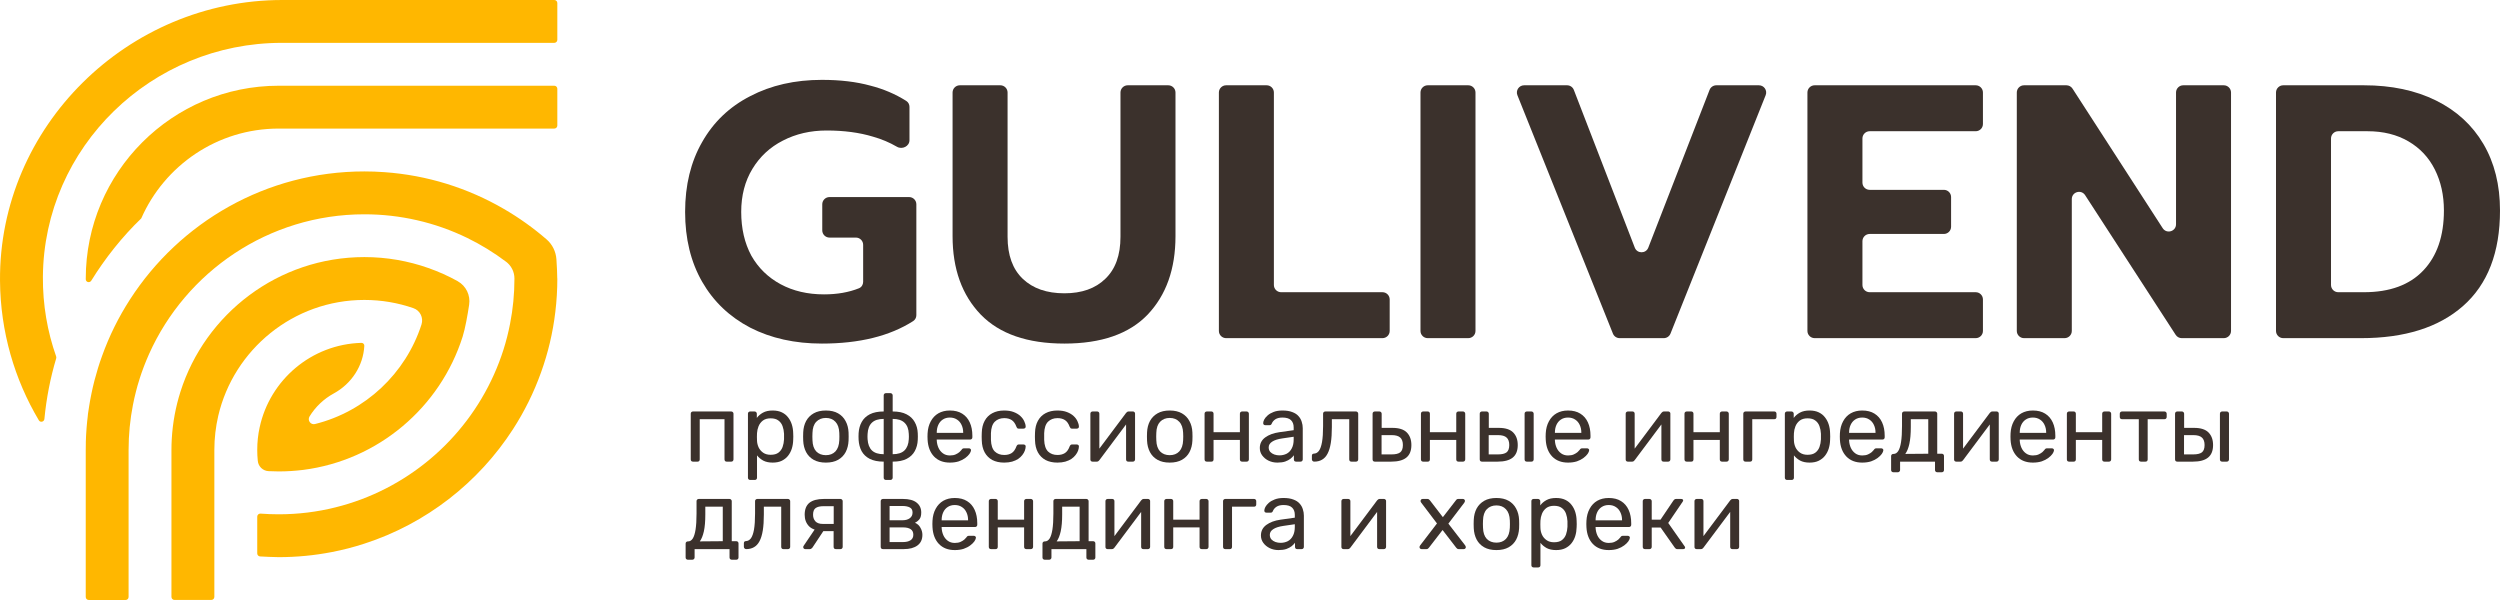 <svg width="200" height="48" viewBox="0 0 200 48" fill="none" xmlns="http://www.w3.org/2000/svg">
<path d="M44.584 22.288C44.585 22.288 44.586 22.289 44.586 22.29C44.586 23.189 44.533 24.076 44.427 24.948C44.228 26.627 43.839 28.253 43.282 29.796C42.709 31.402 41.951 32.922 41.041 34.334C38.278 38.614 34.089 41.894 29.152 43.491C28.303 43.769 27.43 43.994 26.539 44.166C25.165 44.432 23.747 44.572 22.295 44.572C21.903 44.572 21.175 44.535 20.806 44.515C20.678 44.508 20.579 44.402 20.579 44.274V41.331C20.579 41.189 20.701 41.078 20.843 41.089C21.321 41.125 21.806 41.144 22.295 41.144C23.858 41.144 25.378 40.953 26.832 40.59C32.506 39.185 37.177 35.203 39.519 29.961C40.097 28.676 40.533 27.314 40.806 25.897C41.036 24.728 41.155 23.521 41.155 22.287V22.28C41.155 21.755 40.91 21.259 40.489 20.942C39.519 20.212 38.479 19.571 37.378 19.034C36.107 18.417 34.757 17.935 33.349 17.616C31.998 17.306 30.592 17.144 29.15 17.144C21.482 17.144 14.868 21.743 11.923 28.325C11.848 28.487 11.778 28.649 11.713 28.814C11.659 28.94 11.606 29.068 11.56 29.196C11.531 29.266 11.502 29.339 11.478 29.409C11.432 29.53 11.389 29.651 11.347 29.772C11.34 29.787 11.335 29.801 11.33 29.816C11.282 29.956 11.234 30.096 11.19 30.236C11.125 30.437 11.062 30.64 11.004 30.844C10.958 31.008 10.914 31.173 10.873 31.337C10.828 31.506 10.787 31.678 10.749 31.85C10.748 31.855 10.745 31.859 10.745 31.863C10.745 31.865 10.745 31.868 10.744 31.87C10.71 32.02 10.678 32.171 10.65 32.324C10.647 32.34 10.642 32.356 10.639 32.372C10.638 32.378 10.637 32.384 10.636 32.389C10.406 33.558 10.287 34.765 10.287 36.001V47.758C10.287 47.892 10.179 48 10.045 48H7.1C6.967 48 6.859 47.892 6.859 47.758V36.001C6.859 35.837 6.861 35.672 6.866 35.508C6.866 35.462 6.866 35.416 6.866 35.37V35.355C6.871 35.188 6.878 35.022 6.885 34.857C6.892 34.693 6.904 34.528 6.917 34.364C6.921 34.301 6.926 34.238 6.931 34.175C6.943 34.025 6.955 33.875 6.972 33.725C6.984 33.598 6.998 33.472 7.015 33.345C7.016 33.342 7.016 33.339 7.016 33.335C7.025 33.176 7.05 33.018 7.076 32.861C7.098 32.735 7.113 32.607 7.134 32.481C7.154 32.351 7.176 32.22 7.2 32.092C7.202 32.07 7.207 32.046 7.212 32.024C7.234 31.898 7.258 31.773 7.284 31.649C7.294 31.584 7.309 31.519 7.323 31.453C7.326 31.439 7.33 31.422 7.333 31.407C7.362 31.262 7.393 31.119 7.427 30.974C7.463 30.821 7.499 30.67 7.538 30.518C7.538 30.516 7.539 30.513 7.54 30.511C7.541 30.509 7.541 30.506 7.542 30.504C7.544 30.495 7.546 30.487 7.548 30.478C7.553 30.452 7.56 30.425 7.568 30.401C7.737 29.753 7.933 29.116 8.16 28.492C8.734 26.886 9.489 25.364 10.401 23.954C14.372 17.797 21.29 13.714 29.148 13.714C29.685 13.714 30.215 13.733 30.742 13.772C32.463 13.893 34.133 14.21 35.725 14.703C37.339 15.202 38.878 15.882 40.313 16.716C41.528 17.42 42.67 18.238 43.725 19.15C44.192 19.554 44.472 20.129 44.514 20.746C44.547 21.258 44.581 21.871 44.581 22.287C44.581 22.288 44.583 22.289 44.584 22.288Z" fill="#FFB700"/>
<path d="M44.344 0C44.478 0 44.586 0.108 44.586 0.242V3.186C44.586 3.32 44.478 3.428 44.344 3.428H22.541C12.141 3.428 3.512 11.74 3.432 22.14C3.415 24.373 3.788 26.522 4.492 28.516C4.509 28.565 4.51 28.618 4.496 28.668C4.028 30.234 3.711 31.857 3.552 33.517C3.53 33.75 3.226 33.825 3.107 33.624C1.16 30.347 0.033 26.535 0.001 22.466C-0.096 10.11 10.234 0 22.592 0H44.344Z" fill="#FFB700"/>
<path d="M44.344 6.858C44.478 6.858 44.586 6.967 44.586 7.1V10.044C44.586 10.178 44.478 10.286 44.344 10.286H22.295C17.385 10.286 13.158 13.244 11.3 17.472C11.299 17.473 11.298 17.473 11.297 17.473C11.297 17.473 11.296 17.474 11.296 17.474C9.76 18.956 8.42 20.647 7.301 22.454C7.174 22.659 6.862 22.58 6.861 22.339C6.861 22.322 6.861 22.304 6.861 22.287C6.861 13.779 13.784 6.858 22.295 6.858H44.344Z" fill="#FFB700"/>
<path d="M36.614 22.495C36.615 22.497 36.616 22.498 36.618 22.499C37.284 22.87 37.648 23.621 37.532 24.375C37.407 25.207 37.218 26.276 37.01 26.934C35.224 32.573 30.278 36.819 24.262 37.591C23.618 37.67 22.96 37.714 22.295 37.714C22.024 37.714 21.753 37.707 21.482 37.692C21.032 37.668 20.666 37.32 20.623 36.87C20.593 36.584 20.579 36.291 20.579 35.996C20.579 35.375 20.644 34.767 20.773 34.184C21.589 30.4 24.911 27.54 28.91 27.429C29.044 27.425 29.153 27.534 29.146 27.667C29.06 29.271 28.123 30.701 26.699 31.477C25.905 31.91 25.235 32.547 24.763 33.316C24.574 33.623 24.852 34.01 25.201 33.923C29.227 32.919 32.456 29.878 33.719 25.962C33.893 25.42 33.61 24.839 33.073 24.653C31.843 24.227 30.522 23.995 29.15 23.995C23.471 23.995 18.701 27.96 17.46 33.265C17.257 34.143 17.148 35.058 17.148 35.996V47.753C17.148 47.887 17.039 47.995 16.906 47.995H13.958C13.825 47.995 13.716 47.887 13.716 47.753V35.996C13.716 35.704 13.724 35.411 13.741 35.121C13.816 33.812 14.053 32.547 14.433 31.347C16.41 25.103 22.261 20.567 29.15 20.567C30.943 20.567 32.664 20.875 34.266 21.441C35.08 21.726 35.864 22.078 36.611 22.492C36.612 22.492 36.613 22.494 36.614 22.495Z" fill="#FFB700"/>
<path d="M60.02 26.213C61.68 27.062 63.591 27.486 65.752 27.486C68.742 27.486 71.176 26.887 73.054 25.687C73.215 25.584 73.308 25.404 73.308 25.214V16.344C73.308 16.025 73.049 15.765 72.729 15.765H66.36C66.04 15.765 65.781 16.025 65.781 16.344V18.428C65.781 18.748 66.04 19.007 66.36 19.007H68.474C68.793 19.007 69.052 19.266 69.052 19.586V22.549C69.052 22.772 68.925 22.977 68.719 23.061C67.906 23.387 66.976 23.55 65.926 23.55C64.614 23.55 63.456 23.28 62.452 22.74C61.449 22.2 60.667 21.438 60.107 20.454C59.567 19.451 59.297 18.283 59.297 16.952C59.297 15.64 59.596 14.492 60.194 13.508C60.792 12.524 61.603 11.772 62.626 11.251C63.668 10.71 64.836 10.44 66.129 10.44C67.518 10.44 68.753 10.604 69.834 10.932C70.524 11.126 71.165 11.396 71.756 11.741C72.178 11.987 72.758 11.704 72.758 11.216V8.549C72.758 8.356 72.663 8.175 72.5 8.073C71.624 7.522 70.668 7.115 69.632 6.852C68.512 6.543 67.219 6.389 65.752 6.389C63.591 6.389 61.68 6.823 60.02 7.691C58.361 8.54 57.077 9.765 56.17 11.367C55.263 12.949 54.809 14.81 54.809 16.952C54.809 19.094 55.263 20.956 56.17 22.538C57.077 24.12 58.361 25.345 60.02 26.213Z" fill="#3B312C"/>
<path d="M85.151 27.486C82.198 27.486 79.969 26.715 78.464 25.171C76.959 23.608 76.206 21.515 76.206 18.891V7.402C76.206 7.082 76.465 6.823 76.785 6.823H80.027C80.347 6.823 80.606 7.082 80.606 7.402V18.949C80.606 20.415 81.012 21.534 81.822 22.306C82.633 23.078 83.742 23.464 85.151 23.464C86.541 23.464 87.631 23.078 88.423 22.306C89.233 21.534 89.638 20.415 89.638 18.949V7.402C89.638 7.082 89.898 6.823 90.217 6.823H93.46C93.779 6.823 94.039 7.082 94.039 7.402V18.891C94.039 21.515 93.296 23.608 91.81 25.171C90.324 26.715 88.104 27.486 85.151 27.486Z" fill="#3B312C"/>
<path d="M98.09 6.823C97.77 6.823 97.511 7.082 97.511 7.402V26.474C97.511 26.793 97.77 27.052 98.09 27.052H110.596C110.916 27.052 111.175 26.793 111.175 26.474V23.956C111.175 23.636 110.916 23.377 110.596 23.377H102.49C102.17 23.377 101.911 23.118 101.911 22.798V7.402C101.911 7.082 101.652 6.823 101.332 6.823H98.09Z" fill="#3B312C"/>
<path d="M113.639 7.402C113.639 7.082 113.898 6.823 114.218 6.823H117.46C117.78 6.823 118.039 7.082 118.039 7.402V26.474C118.039 26.793 117.78 27.052 117.46 27.052H114.218C113.898 27.052 113.639 26.793 113.639 26.474V7.402Z" fill="#3B312C"/>
<path d="M121.93 6.823C121.52 6.823 121.24 7.237 121.392 7.617L129.034 26.689C129.122 26.908 129.335 27.052 129.572 27.052H133.101C133.338 27.052 133.551 26.908 133.639 26.688L141.253 7.616C141.405 7.236 141.125 6.823 140.716 6.823H137.306C137.067 6.823 136.852 6.97 136.766 7.192L131.863 19.813C131.672 20.306 130.974 20.305 130.783 19.812L125.907 7.193C125.821 6.97 125.606 6.823 125.367 6.823H121.93Z" fill="#3B312C"/>
<path d="M144.594 7.402C144.594 7.082 144.853 6.823 145.173 6.823H158.056C158.375 6.823 158.635 7.082 158.635 7.402V9.919C158.635 10.239 158.375 10.498 158.056 10.498H149.573C149.254 10.498 148.995 10.758 148.995 11.077V14.608C148.995 14.928 149.254 15.187 149.573 15.187H155.508C155.828 15.187 156.087 15.446 156.087 15.765V18.139C156.087 18.458 155.828 18.717 155.508 18.717H149.573C149.254 18.717 148.995 18.977 148.995 19.296V22.798C148.995 23.118 149.254 23.377 149.573 23.377H158.056C158.375 23.377 158.635 23.636 158.635 23.956V26.474C158.635 26.793 158.375 27.052 158.056 27.052H145.173C144.853 27.052 144.594 26.793 144.594 26.474V7.402Z" fill="#3B312C"/>
<path d="M161.923 6.823C161.603 6.823 161.344 7.082 161.344 7.402V26.474C161.344 26.793 161.603 27.052 161.923 27.052H165.165C165.485 27.052 165.744 26.793 165.744 26.474V15.928C165.744 15.352 166.495 15.13 166.809 15.613L174.055 26.788C174.162 26.953 174.345 27.052 174.541 27.052H177.903C178.223 27.052 178.482 26.793 178.482 26.474V7.402C178.482 7.082 178.223 6.823 177.903 6.823H174.661C174.341 6.823 174.082 7.082 174.082 7.402V17.941C174.082 18.518 173.33 18.74 173.016 18.255L165.8 7.088C165.693 6.923 165.51 6.823 165.313 6.823H161.923Z" fill="#3B312C"/>
<path fill-rule="evenodd" clip-rule="evenodd" d="M182.659 6.823C182.34 6.823 182.08 7.082 182.08 7.402V26.474C182.08 26.793 182.34 27.052 182.659 27.052H188.883C192.377 27.052 195.098 26.194 197.047 24.477C199.016 22.74 200 20.193 200 16.836C200 14.791 199.556 13.016 198.668 11.511C197.781 10.006 196.516 8.849 194.876 8.038C193.235 7.228 191.315 6.823 189.115 6.823H182.659ZM193.863 21.64C192.763 22.798 191.18 23.377 189.115 23.377H187.06C186.74 23.377 186.481 23.118 186.481 22.798V11.077C186.481 10.758 186.74 10.498 187.06 10.498H189.405C190.659 10.498 191.749 10.768 192.676 11.309C193.602 11.849 194.307 12.601 194.789 13.566C195.272 14.531 195.513 15.621 195.513 16.836C195.513 18.881 194.963 20.483 193.863 21.64Z" fill="#3B312C"/>
<path d="M55.437 36.931C55.386 36.931 55.342 36.915 55.306 36.885C55.275 36.848 55.26 36.805 55.26 36.753V33.095C55.26 33.044 55.275 33.003 55.306 32.972C55.342 32.936 55.386 32.918 55.437 32.918H58.502C58.553 32.918 58.594 32.936 58.625 32.972C58.661 33.003 58.679 33.044 58.679 33.095V36.753C58.679 36.805 58.661 36.848 58.625 36.885C58.594 36.915 58.553 36.931 58.502 36.931H58.131C58.08 36.931 58.039 36.915 58.008 36.885C57.977 36.848 57.961 36.805 57.961 36.753V33.535H55.978V36.753C55.978 36.805 55.962 36.848 55.931 36.885C55.9 36.915 55.859 36.931 55.808 36.931H55.437Z" fill="#3B312C"/>
<path d="M60.013 38.397C59.962 38.397 59.918 38.379 59.882 38.343C59.851 38.312 59.836 38.271 59.836 38.219V33.095C59.836 33.044 59.851 33.003 59.882 32.972C59.918 32.936 59.962 32.918 60.013 32.918H60.368C60.42 32.918 60.461 32.936 60.492 32.972C60.528 33.003 60.546 33.044 60.546 33.095V33.435C60.669 33.265 60.834 33.124 61.04 33.011C61.246 32.897 61.503 32.841 61.812 32.841C62.1 32.841 62.344 32.89 62.545 32.987C62.751 33.085 62.918 33.219 63.047 33.389C63.181 33.558 63.281 33.751 63.348 33.967C63.415 34.184 63.451 34.415 63.456 34.662C63.461 34.744 63.464 34.832 63.464 34.924C63.464 35.017 63.461 35.104 63.456 35.187C63.451 35.428 63.415 35.66 63.348 35.881C63.281 36.097 63.181 36.29 63.047 36.46C62.918 36.625 62.751 36.758 62.545 36.861C62.344 36.959 62.1 37.008 61.812 37.008C61.513 37.008 61.261 36.954 61.055 36.846C60.855 36.733 60.69 36.594 60.561 36.429V38.219C60.561 38.271 60.546 38.312 60.515 38.343C60.484 38.379 60.44 38.397 60.384 38.397H60.013ZM61.65 36.383C61.917 36.383 62.126 36.326 62.275 36.213C62.429 36.095 62.54 35.943 62.607 35.758C62.674 35.567 62.712 35.364 62.723 35.148C62.728 34.999 62.728 34.85 62.723 34.701C62.712 34.484 62.674 34.284 62.607 34.099C62.54 33.908 62.429 33.757 62.275 33.643C62.126 33.525 61.917 33.466 61.65 33.466C61.398 33.466 61.192 33.525 61.032 33.643C60.878 33.762 60.762 33.913 60.685 34.099C60.613 34.279 60.572 34.464 60.561 34.654C60.556 34.737 60.553 34.834 60.553 34.947C60.553 35.061 60.556 35.161 60.561 35.248C60.566 35.428 60.608 35.606 60.685 35.781C60.767 35.956 60.888 36.1 61.048 36.213C61.207 36.326 61.408 36.383 61.65 36.383Z" fill="#3B312C"/>
<path d="M66.07 37.008C65.679 37.008 65.353 36.933 65.09 36.784C64.828 36.635 64.627 36.429 64.488 36.167C64.349 35.899 64.272 35.596 64.257 35.256C64.251 35.169 64.249 35.058 64.249 34.924C64.249 34.785 64.251 34.675 64.257 34.593C64.272 34.248 64.349 33.944 64.488 33.682C64.632 33.419 64.835 33.214 65.098 33.065C65.36 32.915 65.685 32.841 66.07 32.841C66.457 32.841 66.781 32.915 67.043 33.065C67.306 33.214 67.506 33.419 67.645 33.682C67.789 33.944 67.869 34.248 67.885 34.593C67.89 34.675 67.892 34.785 67.892 34.924C67.892 35.058 67.89 35.169 67.885 35.256C67.869 35.596 67.792 35.899 67.653 36.167C67.514 36.429 67.313 36.635 67.051 36.784C66.788 36.933 66.462 37.008 66.07 37.008ZM66.07 36.414C66.39 36.414 66.644 36.313 66.835 36.113C67.025 35.907 67.128 35.609 67.144 35.218C67.149 35.14 67.151 35.043 67.151 34.924C67.151 34.806 67.149 34.708 67.144 34.631C67.128 34.24 67.025 33.944 66.835 33.744C66.644 33.538 66.39 33.435 66.07 33.435C65.751 33.435 65.494 33.538 65.299 33.744C65.108 33.944 65.008 34.24 64.998 34.631C64.992 34.708 64.99 34.806 64.99 34.924C64.99 35.043 64.992 35.14 64.998 35.218C65.008 35.609 65.108 35.907 65.299 36.113C65.494 36.313 65.751 36.414 66.07 36.414Z" fill="#3B312C"/>
<path d="M70.874 38.397C70.822 38.397 70.778 38.379 70.742 38.343C70.712 38.312 70.696 38.271 70.696 38.219V36.931C70.243 36.931 69.87 36.856 69.577 36.707C69.289 36.558 69.073 36.352 68.928 36.09C68.789 35.827 68.71 35.529 68.689 35.194C68.679 35.014 68.679 34.834 68.689 34.654C68.71 34.315 68.792 34.016 68.936 33.759C69.08 33.497 69.296 33.291 69.585 33.142C69.878 32.992 70.248 32.918 70.696 32.918V31.629C70.696 31.578 70.712 31.537 70.742 31.506C70.778 31.47 70.822 31.452 70.874 31.452H71.236C71.288 31.452 71.329 31.47 71.36 31.506C71.396 31.537 71.414 31.578 71.414 31.629V32.918C71.862 32.918 72.23 32.992 72.518 33.142C72.811 33.291 73.03 33.497 73.174 33.759C73.323 34.016 73.406 34.315 73.421 34.654C73.431 34.834 73.431 35.014 73.421 35.194C73.406 35.529 73.326 35.827 73.182 36.09C73.038 36.352 72.822 36.558 72.533 36.707C72.245 36.856 71.872 36.931 71.414 36.931V38.219C71.414 38.271 71.396 38.312 71.36 38.343C71.329 38.379 71.288 38.397 71.236 38.397H70.874ZM70.696 36.337V33.512C70.279 33.512 69.965 33.612 69.754 33.813C69.543 34.014 69.428 34.312 69.407 34.708C69.402 34.785 69.399 34.86 69.399 34.932C69.399 34.999 69.402 35.068 69.407 35.14C69.433 35.537 69.549 35.835 69.754 36.036C69.965 36.236 70.279 36.337 70.696 36.337ZM71.414 36.337C71.836 36.337 72.15 36.236 72.356 36.036C72.567 35.83 72.683 35.531 72.703 35.14C72.708 35.068 72.711 34.999 72.711 34.932C72.711 34.86 72.708 34.785 72.703 34.708C72.688 34.312 72.572 34.014 72.356 33.813C72.145 33.612 71.831 33.512 71.414 33.512V36.337Z" fill="#3B312C"/>
<path d="M75.99 37.008C75.46 37.008 75.038 36.846 74.724 36.522C74.41 36.193 74.238 35.745 74.207 35.179C74.202 35.112 74.199 35.027 74.199 34.924C74.199 34.816 74.202 34.729 74.207 34.662C74.227 34.297 74.312 33.978 74.462 33.705C74.611 33.427 74.814 33.214 75.071 33.065C75.334 32.915 75.64 32.841 75.99 32.841C76.381 32.841 76.708 32.923 76.97 33.088C77.238 33.252 77.441 33.486 77.58 33.79C77.719 34.093 77.789 34.449 77.789 34.855V34.986C77.789 35.043 77.771 35.086 77.734 35.117C77.704 35.148 77.662 35.164 77.611 35.164H74.94C74.94 35.169 74.94 35.179 74.94 35.194C74.94 35.21 74.94 35.223 74.94 35.233C74.95 35.444 74.997 35.642 75.079 35.827C75.161 36.007 75.28 36.154 75.434 36.267C75.589 36.38 75.774 36.437 75.99 36.437C76.175 36.437 76.33 36.409 76.453 36.352C76.577 36.295 76.677 36.234 76.754 36.167C76.831 36.095 76.883 36.041 76.909 36.005C76.955 35.938 76.991 35.899 77.017 35.889C77.042 35.873 77.084 35.866 77.14 35.866H77.511C77.562 35.866 77.603 35.881 77.634 35.912C77.67 35.938 77.686 35.976 77.68 36.028C77.675 36.105 77.634 36.2 77.557 36.313C77.48 36.421 77.369 36.529 77.225 36.638C77.081 36.746 76.906 36.836 76.7 36.908C76.494 36.974 76.258 37.008 75.99 37.008ZM74.94 34.631H77.055V34.608C77.055 34.376 77.011 34.171 76.924 33.991C76.842 33.81 76.721 33.669 76.561 33.566C76.402 33.458 76.211 33.404 75.99 33.404C75.769 33.404 75.578 33.458 75.419 33.566C75.264 33.669 75.146 33.81 75.064 33.991C74.981 34.171 74.94 34.376 74.94 34.608V34.631Z" fill="#3B312C"/>
<path d="M80.333 37.008C79.967 37.008 79.651 36.938 79.383 36.8C79.121 36.656 78.917 36.452 78.773 36.19C78.629 35.922 78.552 35.603 78.542 35.233C78.537 35.156 78.534 35.053 78.534 34.924C78.534 34.796 78.537 34.693 78.542 34.616C78.552 34.245 78.629 33.929 78.773 33.666C78.917 33.399 79.121 33.196 79.383 33.057C79.651 32.913 79.967 32.841 80.333 32.841C80.631 32.841 80.886 32.882 81.097 32.964C81.313 33.047 81.49 33.152 81.629 33.281C81.768 33.409 81.871 33.548 81.938 33.697C82.01 33.846 82.049 33.988 82.054 34.122C82.059 34.173 82.044 34.214 82.008 34.245C81.972 34.276 81.928 34.292 81.876 34.292H81.506C81.454 34.292 81.416 34.281 81.39 34.261C81.364 34.235 81.339 34.194 81.313 34.137C81.22 33.885 81.094 33.708 80.935 33.605C80.775 33.502 80.577 33.45 80.34 33.45C80.032 33.45 79.779 33.546 79.584 33.736C79.393 33.926 79.29 34.232 79.275 34.654C79.27 34.84 79.27 35.02 79.275 35.194C79.29 35.621 79.393 35.93 79.584 36.12C79.779 36.306 80.032 36.398 80.34 36.398C80.577 36.398 80.775 36.347 80.935 36.244C81.094 36.141 81.22 35.964 81.313 35.712C81.339 35.655 81.364 35.616 81.39 35.596C81.416 35.57 81.454 35.557 81.506 35.557H81.876C81.928 35.557 81.972 35.573 82.008 35.603C82.044 35.634 82.059 35.675 82.054 35.727C82.049 35.835 82.026 35.946 81.984 36.059C81.943 36.172 81.876 36.288 81.784 36.406C81.696 36.519 81.586 36.622 81.452 36.715C81.318 36.802 81.156 36.874 80.966 36.931C80.78 36.982 80.569 37.008 80.333 37.008Z" fill="#3B312C"/>
<path d="M84.592 37.008C84.226 37.008 83.91 36.938 83.642 36.8C83.38 36.656 83.177 36.452 83.032 36.19C82.888 35.922 82.811 35.603 82.801 35.233C82.796 35.156 82.793 35.053 82.793 34.924C82.793 34.796 82.796 34.693 82.801 34.616C82.811 34.245 82.888 33.929 83.032 33.666C83.177 33.399 83.38 33.196 83.642 33.057C83.91 32.913 84.226 32.841 84.592 32.841C84.89 32.841 85.145 32.882 85.356 32.964C85.572 33.047 85.75 33.152 85.889 33.281C86.028 33.409 86.13 33.548 86.197 33.697C86.269 33.846 86.308 33.988 86.313 34.122C86.318 34.173 86.303 34.214 86.267 34.245C86.231 34.276 86.187 34.292 86.136 34.292H85.765C85.714 34.292 85.675 34.281 85.649 34.261C85.624 34.235 85.598 34.194 85.572 34.137C85.48 33.885 85.353 33.708 85.194 33.605C85.034 33.502 84.836 33.45 84.6 33.45C84.291 33.45 84.039 33.546 83.843 33.736C83.653 33.926 83.55 34.232 83.534 34.654C83.529 34.84 83.529 35.02 83.534 35.194C83.55 35.621 83.653 35.93 83.843 36.12C84.039 36.306 84.291 36.398 84.6 36.398C84.836 36.398 85.034 36.347 85.194 36.244C85.353 36.141 85.48 35.964 85.572 35.712C85.598 35.655 85.624 35.616 85.649 35.596C85.675 35.57 85.714 35.557 85.765 35.557H86.136C86.187 35.557 86.231 35.573 86.267 35.603C86.303 35.634 86.318 35.675 86.313 35.727C86.308 35.835 86.285 35.946 86.244 36.059C86.203 36.172 86.136 36.288 86.043 36.406C85.956 36.519 85.845 36.622 85.711 36.715C85.577 36.802 85.415 36.874 85.225 36.931C85.04 36.982 84.829 37.008 84.592 37.008Z" fill="#3B312C"/>
<path d="M87.4 36.931C87.353 36.931 87.312 36.915 87.276 36.885C87.245 36.848 87.23 36.81 87.23 36.769V33.095C87.23 33.044 87.245 33.003 87.276 32.972C87.312 32.936 87.356 32.918 87.407 32.918H87.778C87.829 32.918 87.871 32.936 87.901 32.972C87.932 33.003 87.948 33.044 87.948 33.095V36.367L87.747 36.159L90.086 33.034C90.112 33.003 90.14 32.977 90.171 32.956C90.202 32.931 90.24 32.918 90.287 32.918H90.642C90.683 32.918 90.719 32.933 90.75 32.964C90.786 32.995 90.804 33.031 90.804 33.072V36.753C90.804 36.805 90.786 36.848 90.75 36.885C90.719 36.915 90.678 36.931 90.626 36.931H90.264C90.207 36.931 90.163 36.915 90.132 36.885C90.102 36.848 90.086 36.805 90.086 36.753V33.674L90.302 33.666L87.948 36.815C87.927 36.841 87.901 36.867 87.871 36.892C87.84 36.918 87.799 36.931 87.747 36.931H87.4Z" fill="#3B312C"/>
<path d="M93.578 37.008C93.187 37.008 92.86 36.933 92.598 36.784C92.335 36.635 92.135 36.429 91.996 36.167C91.857 35.899 91.779 35.596 91.764 35.256C91.759 35.169 91.756 35.058 91.756 34.924C91.756 34.785 91.759 34.675 91.764 34.593C91.779 34.248 91.857 33.944 91.996 33.682C92.14 33.419 92.343 33.214 92.606 33.065C92.868 32.915 93.192 32.841 93.578 32.841C93.964 32.841 94.288 32.915 94.551 33.065C94.813 33.214 95.014 33.419 95.153 33.682C95.297 33.944 95.377 34.248 95.392 34.593C95.397 34.675 95.4 34.785 95.4 34.924C95.4 35.058 95.397 35.169 95.392 35.256C95.377 35.596 95.299 35.899 95.16 36.167C95.022 36.429 94.821 36.635 94.558 36.784C94.296 36.933 93.969 37.008 93.578 37.008ZM93.578 36.414C93.897 36.414 94.152 36.313 94.342 36.113C94.533 35.907 94.636 35.609 94.651 35.218C94.656 35.14 94.659 35.043 94.659 34.924C94.659 34.806 94.656 34.708 94.651 34.631C94.636 34.24 94.533 33.944 94.342 33.744C94.152 33.538 93.897 33.435 93.578 33.435C93.259 33.435 93.002 33.538 92.806 33.744C92.616 33.944 92.515 34.24 92.505 34.631C92.5 34.708 92.497 34.806 92.497 34.924C92.497 35.043 92.5 35.14 92.505 35.218C92.515 35.609 92.616 35.907 92.806 36.113C93.002 36.313 93.259 36.414 93.578 36.414Z" fill="#3B312C"/>
<path d="M96.544 36.931C96.493 36.931 96.449 36.915 96.413 36.885C96.382 36.848 96.366 36.805 96.366 36.753V33.095C96.366 33.044 96.382 33.003 96.413 32.972C96.449 32.936 96.493 32.918 96.544 32.918H96.915C96.966 32.918 97.007 32.936 97.038 32.972C97.069 33.003 97.084 33.044 97.084 33.095V34.577H99.192V33.095C99.192 33.044 99.207 33.003 99.238 32.972C99.274 32.936 99.318 32.918 99.369 32.918H99.732C99.784 32.918 99.825 32.936 99.856 32.972C99.892 33.003 99.91 33.044 99.91 33.095V36.753C99.91 36.805 99.892 36.848 99.856 36.885C99.825 36.915 99.784 36.931 99.732 36.931H99.369C99.318 36.931 99.274 36.915 99.238 36.885C99.207 36.848 99.192 36.805 99.192 36.753V35.194H97.084V36.753C97.084 36.805 97.069 36.848 97.038 36.885C97.007 36.915 96.966 36.931 96.915 36.931H96.544Z" fill="#3B312C"/>
<path d="M102.19 37.008C101.932 37.008 101.698 36.956 101.487 36.854C101.276 36.751 101.106 36.612 100.978 36.437C100.849 36.262 100.785 36.064 100.785 35.843C100.785 35.488 100.929 35.205 101.217 34.994C101.505 34.783 101.881 34.644 102.344 34.577L103.494 34.415V34.191C103.494 33.944 103.422 33.751 103.278 33.612C103.139 33.474 102.91 33.404 102.591 33.404C102.36 33.404 102.172 33.45 102.028 33.543C101.889 33.636 101.791 33.754 101.734 33.898C101.703 33.975 101.649 34.014 101.572 34.014H101.225C101.168 34.014 101.124 33.998 101.094 33.967C101.068 33.931 101.055 33.89 101.055 33.844C101.055 33.767 101.083 33.672 101.14 33.558C101.202 33.445 101.294 33.335 101.418 33.227C101.541 33.119 101.698 33.029 101.889 32.956C102.084 32.879 102.321 32.841 102.599 32.841C102.908 32.841 103.167 32.882 103.378 32.964C103.589 33.041 103.754 33.147 103.872 33.281C103.996 33.414 104.083 33.566 104.135 33.736C104.192 33.906 104.22 34.078 104.22 34.253V36.753C104.22 36.805 104.202 36.848 104.166 36.885C104.135 36.915 104.094 36.931 104.042 36.931H103.687C103.631 36.931 103.587 36.915 103.556 36.885C103.525 36.848 103.51 36.805 103.51 36.753V36.421C103.443 36.514 103.353 36.607 103.24 36.699C103.126 36.787 102.985 36.861 102.815 36.923C102.645 36.98 102.437 37.008 102.19 37.008ZM102.352 36.429C102.563 36.429 102.756 36.385 102.931 36.298C103.106 36.205 103.242 36.064 103.34 35.873C103.443 35.683 103.494 35.444 103.494 35.156V34.94L102.599 35.071C102.233 35.122 101.958 35.21 101.773 35.333C101.588 35.452 101.495 35.603 101.495 35.789C101.495 35.933 101.536 36.054 101.618 36.151C101.706 36.244 101.814 36.313 101.943 36.36C102.076 36.406 102.213 36.429 102.352 36.429Z" fill="#3B312C"/>
<path d="M105.137 36.931C105.085 36.931 105.041 36.913 105.005 36.877C104.969 36.841 104.951 36.797 104.951 36.746V36.46C104.951 36.352 105.005 36.295 105.113 36.29C105.273 36.285 105.407 36.211 105.515 36.066C105.623 35.917 105.705 35.683 105.762 35.364C105.818 35.04 105.847 34.613 105.847 34.083V33.095C105.847 33.044 105.862 33.003 105.893 32.972C105.929 32.936 105.973 32.918 106.024 32.918H108.479C108.531 32.918 108.572 32.936 108.603 32.972C108.639 33.003 108.657 33.044 108.657 33.095V36.753C108.657 36.805 108.639 36.848 108.603 36.885C108.572 36.915 108.531 36.931 108.479 36.931H108.109C108.057 36.931 108.016 36.915 107.985 36.885C107.954 36.848 107.939 36.805 107.939 36.753V33.535H106.549V34.168C106.549 34.662 106.521 35.086 106.464 35.441C106.408 35.791 106.32 36.077 106.202 36.298C106.089 36.514 105.942 36.673 105.762 36.776C105.587 36.879 105.378 36.931 105.137 36.931Z" fill="#3B312C"/>
<path d="M109.985 36.931C109.933 36.931 109.89 36.915 109.854 36.885C109.823 36.848 109.807 36.805 109.807 36.753V33.095C109.807 33.044 109.823 33.003 109.854 32.972C109.89 32.936 109.933 32.918 109.985 32.918H110.355C110.407 32.918 110.448 32.936 110.479 32.972C110.515 33.003 110.533 33.044 110.533 33.095V34.23H111.398C111.922 34.23 112.306 34.353 112.548 34.6C112.79 34.847 112.911 35.182 112.911 35.603C112.911 36.056 112.777 36.391 112.509 36.607C112.242 36.823 111.84 36.931 111.305 36.931H109.985ZM110.525 36.352H111.336C111.645 36.352 111.871 36.298 112.015 36.19C112.159 36.077 112.231 35.881 112.231 35.603C112.231 35.336 112.162 35.138 112.023 35.009C111.884 34.876 111.655 34.809 111.336 34.809H110.525V36.352Z" fill="#3B312C"/>
<path d="M113.852 36.931C113.801 36.931 113.757 36.915 113.721 36.885C113.69 36.848 113.675 36.805 113.675 36.753V33.095C113.675 33.044 113.69 33.003 113.721 32.972C113.757 32.936 113.801 32.918 113.852 32.918H114.223C114.274 32.918 114.315 32.936 114.346 32.972C114.377 33.003 114.392 33.044 114.392 33.095V34.577H116.5V33.095C116.5 33.044 116.515 33.003 116.546 32.972C116.582 32.936 116.626 32.918 116.677 32.918H117.04C117.092 32.918 117.133 32.936 117.164 32.972C117.2 33.003 117.218 33.044 117.218 33.095V36.753C117.218 36.805 117.2 36.848 117.164 36.885C117.133 36.915 117.092 36.931 117.04 36.931H116.677C116.626 36.931 116.582 36.915 116.546 36.885C116.515 36.848 116.5 36.805 116.5 36.753V35.194H114.392V36.753C114.392 36.805 114.377 36.848 114.346 36.885C114.315 36.915 114.274 36.931 114.223 36.931H113.852Z" fill="#3B312C"/>
<path d="M118.556 36.931C118.505 36.931 118.461 36.915 118.425 36.885C118.394 36.848 118.379 36.805 118.379 36.753V33.095C118.379 33.044 118.394 33.003 118.425 32.972C118.461 32.936 118.505 32.918 118.556 32.918H118.927C118.978 32.918 119.019 32.936 119.05 32.972C119.086 33.003 119.104 33.044 119.104 33.095V34.23H119.907C120.432 34.23 120.815 34.353 121.057 34.6C121.299 34.847 121.42 35.182 121.42 35.603C121.42 36.056 121.286 36.391 121.019 36.607C120.751 36.823 120.349 36.931 119.814 36.931H118.556ZM119.096 36.352H119.837C120.151 36.352 120.38 36.298 120.524 36.19C120.669 36.077 120.741 35.881 120.741 35.603C120.741 35.336 120.671 35.138 120.532 35.009C120.393 34.876 120.162 34.809 119.837 34.809H119.096V36.352ZM122.146 36.931C122.094 36.931 122.05 36.915 122.014 36.885C121.983 36.848 121.968 36.805 121.968 36.753V33.095C121.968 33.044 121.983 33.003 122.014 32.972C122.05 32.936 122.094 32.918 122.146 32.918H122.516C122.568 32.918 122.609 32.936 122.64 32.972C122.676 33.003 122.694 33.044 122.694 33.095V36.753C122.694 36.805 122.676 36.848 122.64 36.885C122.609 36.915 122.568 36.931 122.516 36.931H122.146Z" fill="#3B312C"/>
<path d="M125.442 37.008C124.912 37.008 124.49 36.846 124.176 36.522C123.862 36.193 123.689 35.745 123.659 35.179C123.653 35.112 123.651 35.027 123.651 34.924C123.651 34.816 123.653 34.729 123.659 34.662C123.679 34.297 123.764 33.978 123.913 33.705C124.063 33.427 124.266 33.214 124.523 33.065C124.786 32.915 125.092 32.841 125.442 32.841C125.833 32.841 126.16 32.923 126.422 33.088C126.69 33.252 126.893 33.486 127.032 33.79C127.171 34.093 127.24 34.449 127.24 34.855V34.986C127.24 35.043 127.222 35.086 127.186 35.117C127.155 35.148 127.114 35.164 127.063 35.164H124.392C124.392 35.169 124.392 35.179 124.392 35.194C124.392 35.21 124.392 35.223 124.392 35.233C124.402 35.444 124.449 35.642 124.531 35.827C124.613 36.007 124.732 36.154 124.886 36.267C125.04 36.38 125.226 36.437 125.442 36.437C125.627 36.437 125.781 36.409 125.905 36.352C126.028 36.295 126.129 36.234 126.206 36.167C126.283 36.095 126.335 36.041 126.36 36.005C126.407 35.938 126.443 35.899 126.468 35.889C126.494 35.873 126.535 35.866 126.592 35.866H126.962C127.014 35.866 127.055 35.881 127.086 35.912C127.122 35.938 127.137 35.976 127.132 36.028C127.127 36.105 127.086 36.2 127.009 36.313C126.932 36.421 126.821 36.529 126.677 36.638C126.533 36.746 126.358 36.836 126.152 36.908C125.946 36.974 125.709 37.008 125.442 37.008ZM124.392 34.631H126.507V34.608C126.507 34.376 126.463 34.171 126.376 33.991C126.293 33.81 126.172 33.669 126.013 33.566C125.853 33.458 125.663 33.404 125.442 33.404C125.22 33.404 125.03 33.458 124.87 33.566C124.716 33.669 124.598 33.81 124.515 33.991C124.433 34.171 124.392 34.376 124.392 34.608V34.631Z" fill="#3B312C"/>
<path d="M130.225 36.931C130.179 36.931 130.138 36.915 130.102 36.885C130.071 36.848 130.055 36.81 130.055 36.769V33.095C130.055 33.044 130.071 33.003 130.102 32.972C130.138 32.936 130.182 32.918 130.233 32.918H130.604C130.655 32.918 130.696 32.936 130.727 32.972C130.758 33.003 130.773 33.044 130.773 33.095V36.367L130.573 36.159L132.912 33.034C132.937 33.003 132.966 32.977 132.997 32.956C133.027 32.931 133.066 32.918 133.112 32.918H133.467C133.509 32.918 133.545 32.933 133.575 32.964C133.611 32.995 133.629 33.031 133.629 33.072V36.753C133.629 36.805 133.611 36.848 133.575 36.885C133.545 36.915 133.503 36.931 133.452 36.931H133.089C133.033 36.931 132.989 36.915 132.958 36.885C132.927 36.848 132.912 36.805 132.912 36.753V33.674L133.128 33.666L130.773 36.815C130.753 36.841 130.727 36.867 130.696 36.892C130.665 36.918 130.624 36.931 130.573 36.931H130.225Z" fill="#3B312C"/>
<path d="M134.937 36.931C134.885 36.931 134.842 36.915 134.806 36.885C134.775 36.848 134.759 36.805 134.759 36.753V33.095C134.759 33.044 134.775 33.003 134.806 32.972C134.842 32.936 134.885 32.918 134.937 32.918H135.307C135.359 32.918 135.4 32.936 135.431 32.972C135.462 33.003 135.477 33.044 135.477 33.095V34.577H137.585V33.095C137.585 33.044 137.6 33.003 137.631 32.972C137.667 32.936 137.711 32.918 137.762 32.918H138.125C138.176 32.918 138.218 32.936 138.249 32.972C138.285 33.003 138.303 33.044 138.303 33.095V36.753C138.303 36.805 138.285 36.848 138.249 36.885C138.218 36.915 138.176 36.931 138.125 36.931H137.762C137.711 36.931 137.667 36.915 137.631 36.885C137.6 36.848 137.585 36.805 137.585 36.753V35.194H135.477V36.753C135.477 36.805 135.462 36.848 135.431 36.885C135.4 36.915 135.359 36.931 135.307 36.931H134.937Z" fill="#3B312C"/>
<path d="M139.641 36.931C139.589 36.931 139.546 36.915 139.51 36.885C139.479 36.848 139.463 36.805 139.463 36.753V33.095C139.463 33.044 139.479 33.003 139.51 32.972C139.546 32.936 139.589 32.918 139.641 32.918H141.949C142 32.918 142.042 32.936 142.072 32.972C142.103 33.003 142.119 33.044 142.119 33.095V33.358C142.119 33.409 142.103 33.453 142.072 33.489C142.042 33.52 142 33.535 141.949 33.535H140.181V36.753C140.181 36.805 140.166 36.848 140.135 36.885C140.104 36.915 140.063 36.931 140.011 36.931H139.641Z" fill="#3B312C"/>
<path d="M142.965 38.397C142.914 38.397 142.87 38.379 142.834 38.343C142.803 38.312 142.788 38.271 142.788 38.219V33.095C142.788 33.044 142.803 33.003 142.834 32.972C142.87 32.936 142.914 32.918 142.965 32.918H143.321C143.372 32.918 143.413 32.936 143.444 32.972C143.48 33.003 143.498 33.044 143.498 33.095V33.435C143.622 33.265 143.786 33.124 143.992 33.011C144.198 32.897 144.455 32.841 144.764 32.841C145.052 32.841 145.297 32.89 145.497 32.987C145.703 33.085 145.871 33.219 145.999 33.389C146.133 33.558 146.233 33.751 146.3 33.967C146.367 34.184 146.403 34.415 146.408 34.662C146.413 34.744 146.416 34.832 146.416 34.924C146.416 35.017 146.413 35.104 146.408 35.187C146.403 35.428 146.367 35.66 146.3 35.881C146.233 36.097 146.133 36.29 145.999 36.46C145.871 36.625 145.703 36.758 145.497 36.861C145.297 36.959 145.052 37.008 144.764 37.008C144.466 37.008 144.213 36.954 144.008 36.846C143.807 36.733 143.642 36.594 143.514 36.429V38.219C143.514 38.271 143.498 38.312 143.467 38.343C143.436 38.379 143.393 38.397 143.336 38.397H142.965ZM144.602 36.383C144.87 36.383 145.078 36.326 145.227 36.213C145.382 36.095 145.492 35.943 145.559 35.758C145.626 35.567 145.665 35.364 145.675 35.148C145.68 34.999 145.68 34.85 145.675 34.701C145.665 34.484 145.626 34.284 145.559 34.099C145.492 33.908 145.382 33.757 145.227 33.643C145.078 33.525 144.87 33.466 144.602 33.466C144.35 33.466 144.144 33.525 143.984 33.643C143.83 33.762 143.714 33.913 143.637 34.099C143.565 34.279 143.524 34.464 143.514 34.654C143.508 34.737 143.506 34.834 143.506 34.947C143.506 35.061 143.508 35.161 143.514 35.248C143.519 35.428 143.56 35.606 143.637 35.781C143.719 35.956 143.84 36.1 144 36.213C144.159 36.326 144.36 36.383 144.602 36.383Z" fill="#3B312C"/>
<path d="M148.977 37.008C148.446 37.008 148.024 36.846 147.711 36.522C147.397 36.193 147.224 35.745 147.193 35.179C147.188 35.112 147.186 35.027 147.186 34.924C147.186 34.816 147.188 34.729 147.193 34.662C147.214 34.297 147.299 33.978 147.448 33.705C147.597 33.427 147.801 33.214 148.058 33.065C148.32 32.915 148.627 32.841 148.977 32.841C149.368 32.841 149.694 32.923 149.957 33.088C150.224 33.252 150.428 33.486 150.567 33.79C150.706 34.093 150.775 34.449 150.775 34.855V34.986C150.775 35.043 150.757 35.086 150.721 35.117C150.69 35.148 150.649 35.164 150.598 35.164H147.927C147.927 35.169 147.927 35.179 147.927 35.194C147.927 35.21 147.927 35.223 147.927 35.233C147.937 35.444 147.983 35.642 148.066 35.827C148.148 36.007 148.266 36.154 148.421 36.267C148.575 36.38 148.76 36.437 148.977 36.437C149.162 36.437 149.316 36.409 149.44 36.352C149.563 36.295 149.664 36.234 149.741 36.167C149.818 36.095 149.869 36.041 149.895 36.005C149.941 35.938 149.977 35.899 150.003 35.889C150.029 35.873 150.07 35.866 150.127 35.866H150.497C150.549 35.866 150.59 35.881 150.621 35.912C150.657 35.938 150.672 35.976 150.667 36.028C150.662 36.105 150.621 36.2 150.544 36.313C150.466 36.421 150.356 36.529 150.212 36.638C150.068 36.746 149.893 36.836 149.687 36.908C149.481 36.974 149.244 37.008 148.977 37.008ZM147.927 34.631H150.042V34.608C150.042 34.376 149.998 34.171 149.911 33.991C149.828 33.81 149.707 33.669 149.548 33.566C149.388 33.458 149.198 33.404 148.977 33.404C148.755 33.404 148.565 33.458 148.405 33.566C148.251 33.669 148.133 33.81 148.05 33.991C147.968 34.171 147.927 34.376 147.927 34.608V34.631Z" fill="#3B312C"/>
<path d="M151.467 37.78C151.415 37.78 151.371 37.762 151.335 37.726C151.304 37.695 151.289 37.654 151.289 37.602V36.491C151.289 36.439 151.304 36.398 151.335 36.367C151.371 36.331 151.415 36.313 151.467 36.313H151.505C151.644 36.308 151.762 36.231 151.86 36.082C151.958 35.928 152.033 35.688 152.084 35.364C152.136 35.035 152.161 34.608 152.161 34.083V33.095C152.161 33.044 152.177 33.003 152.208 32.972C152.244 32.936 152.287 32.918 152.339 32.918H154.801C154.853 32.918 154.894 32.936 154.925 32.972C154.961 33.003 154.979 33.044 154.979 33.095V36.298H155.342C155.398 36.298 155.442 36.316 155.473 36.352C155.504 36.383 155.519 36.424 155.519 36.475V37.602C155.519 37.654 155.504 37.695 155.473 37.726C155.442 37.762 155.398 37.78 155.342 37.78H154.979C154.927 37.78 154.884 37.762 154.848 37.726C154.817 37.695 154.801 37.654 154.801 37.602V36.931H152.007V37.602C152.007 37.654 151.989 37.695 151.953 37.726C151.922 37.762 151.881 37.78 151.829 37.78H151.467ZM152.424 36.313L154.261 36.298V33.535H152.864V34.168C152.864 34.713 152.825 35.161 152.748 35.511C152.671 35.855 152.563 36.123 152.424 36.313Z" fill="#3B312C"/>
<path d="M156.497 36.931C156.45 36.931 156.409 36.915 156.373 36.885C156.342 36.848 156.327 36.81 156.327 36.769V33.095C156.327 33.044 156.342 33.003 156.373 32.972C156.409 32.936 156.453 32.918 156.504 32.918H156.875C156.926 32.918 156.967 32.936 156.998 32.972C157.029 33.003 157.045 33.044 157.045 33.095V36.367L156.844 36.159L159.183 33.034C159.209 33.003 159.237 32.977 159.268 32.956C159.299 32.931 159.337 32.918 159.384 32.918H159.739C159.78 32.918 159.816 32.933 159.847 32.964C159.883 32.995 159.901 33.031 159.901 33.072V36.753C159.901 36.805 159.883 36.848 159.847 36.885C159.816 36.915 159.775 36.931 159.723 36.931H159.36C159.304 36.931 159.26 36.915 159.229 36.885C159.198 36.848 159.183 36.805 159.183 36.753V33.674L159.399 33.666L157.045 36.815C157.024 36.841 156.998 36.867 156.967 36.892C156.937 36.918 156.895 36.931 156.844 36.931H156.497Z" fill="#3B312C"/>
<path d="M162.629 37.008C162.098 37.008 161.676 36.846 161.363 36.522C161.049 36.193 160.876 35.745 160.845 35.179C160.84 35.112 160.838 35.027 160.838 34.924C160.838 34.816 160.84 34.729 160.845 34.662C160.866 34.297 160.951 33.978 161.1 33.705C161.249 33.427 161.453 33.214 161.71 33.065C161.972 32.915 162.279 32.841 162.629 32.841C163.02 32.841 163.346 32.923 163.609 33.088C163.876 33.252 164.08 33.486 164.219 33.79C164.358 34.093 164.427 34.449 164.427 34.855V34.986C164.427 35.043 164.409 35.086 164.373 35.117C164.342 35.148 164.301 35.164 164.25 35.164H161.579C161.579 35.169 161.579 35.179 161.579 35.194C161.579 35.21 161.579 35.223 161.579 35.233C161.589 35.444 161.635 35.642 161.718 35.827C161.8 36.007 161.918 36.154 162.073 36.267C162.227 36.38 162.412 36.437 162.629 36.437C162.814 36.437 162.968 36.409 163.092 36.352C163.215 36.295 163.316 36.234 163.393 36.167C163.47 36.095 163.521 36.041 163.547 36.005C163.593 35.938 163.629 35.899 163.655 35.889C163.681 35.873 163.722 35.866 163.779 35.866H164.149C164.201 35.866 164.242 35.881 164.273 35.912C164.309 35.938 164.324 35.976 164.319 36.028C164.314 36.105 164.273 36.2 164.196 36.313C164.118 36.421 164.008 36.529 163.864 36.638C163.72 36.746 163.545 36.836 163.339 36.908C163.133 36.974 162.896 37.008 162.629 37.008ZM161.579 34.631H163.694V34.608C163.694 34.376 163.65 34.171 163.563 33.991C163.48 33.81 163.359 33.669 163.2 33.566C163.04 33.458 162.85 33.404 162.629 33.404C162.407 33.404 162.217 33.458 162.057 33.566C161.903 33.669 161.785 33.81 161.702 33.991C161.62 34.171 161.579 34.376 161.579 34.608V34.631Z" fill="#3B312C"/>
<path d="M165.528 36.931C165.476 36.931 165.432 36.915 165.396 36.885C165.366 36.848 165.35 36.805 165.35 36.753V33.095C165.35 33.044 165.366 33.003 165.396 32.972C165.432 32.936 165.476 32.918 165.528 32.918H165.898C165.95 32.918 165.991 32.936 166.022 32.972C166.053 33.003 166.068 33.044 166.068 33.095V34.577H168.175V33.095C168.175 33.044 168.191 33.003 168.222 32.972C168.258 32.936 168.301 32.918 168.353 32.918H168.716C168.767 32.918 168.808 32.936 168.839 32.972C168.875 33.003 168.893 33.044 168.893 33.095V36.753C168.893 36.805 168.875 36.848 168.839 36.885C168.808 36.915 168.767 36.931 168.716 36.931H168.353C168.301 36.931 168.258 36.915 168.222 36.885C168.191 36.848 168.175 36.805 168.175 36.753V35.194H166.068V36.753C166.068 36.805 166.053 36.848 166.022 36.885C165.991 36.915 165.95 36.931 165.898 36.931H165.528Z" fill="#3B312C"/>
<path d="M171.281 36.931C171.23 36.931 171.186 36.915 171.15 36.885C171.119 36.848 171.104 36.805 171.104 36.753V33.535H169.761C169.709 33.535 169.666 33.52 169.63 33.489C169.599 33.453 169.583 33.409 169.583 33.358V33.095C169.583 33.044 169.599 33.003 169.63 32.972C169.666 32.936 169.709 32.918 169.761 32.918H173.157C173.209 32.918 173.25 32.936 173.281 32.972C173.317 33.003 173.335 33.044 173.335 33.095V33.358C173.335 33.409 173.317 33.453 173.281 33.489C173.25 33.52 173.209 33.535 173.157 33.535H171.814V36.753C171.814 36.805 171.799 36.848 171.768 36.885C171.737 36.915 171.693 36.931 171.637 36.931H171.281Z" fill="#3B312C"/>
<path d="M174.182 36.931C174.13 36.931 174.087 36.915 174.051 36.885C174.02 36.848 174.004 36.805 174.004 36.753V33.095C174.004 33.044 174.02 33.003 174.051 32.972C174.087 32.936 174.13 32.918 174.182 32.918H174.552C174.604 32.918 174.645 32.936 174.676 32.972C174.712 33.003 174.73 33.044 174.73 33.095V34.23H175.533C176.058 34.23 176.441 34.353 176.683 34.6C176.925 34.847 177.046 35.182 177.046 35.603C177.046 36.056 176.912 36.391 176.644 36.607C176.377 36.823 175.975 36.931 175.44 36.931H174.182ZM174.722 36.352H175.463C175.777 36.352 176.006 36.298 176.15 36.19C176.294 36.077 176.366 35.881 176.366 35.603C176.366 35.336 176.297 35.138 176.158 35.009C176.019 34.876 175.787 34.809 175.463 34.809H174.722V36.352ZM177.771 36.931C177.72 36.931 177.676 36.915 177.64 36.885C177.609 36.848 177.594 36.805 177.594 36.753V33.095C177.594 33.044 177.609 33.003 177.64 32.972C177.676 32.936 177.72 32.918 177.771 32.918H178.142C178.193 32.918 178.234 32.936 178.265 32.972C178.301 33.003 178.319 33.044 178.319 33.095V36.753C178.319 36.805 178.301 36.848 178.265 36.885C178.234 36.915 178.193 36.931 178.142 36.931H177.771Z" fill="#3B312C"/>
<path d="M55.028 44.778C54.977 44.778 54.933 44.76 54.897 44.724C54.866 44.693 54.85 44.651 54.85 44.6V43.489C54.85 43.437 54.866 43.396 54.897 43.365C54.933 43.329 54.977 43.311 55.028 43.311H55.067C55.206 43.306 55.324 43.229 55.422 43.08C55.52 42.925 55.594 42.686 55.646 42.362C55.697 42.033 55.723 41.606 55.723 41.081V40.093C55.723 40.042 55.738 40.001 55.769 39.97C55.805 39.934 55.849 39.916 55.9 39.916H58.363C58.414 39.916 58.456 39.934 58.486 39.97C58.522 40.001 58.54 40.042 58.54 40.093V43.296H58.903C58.96 43.296 59.004 43.314 59.034 43.35C59.065 43.381 59.081 43.422 59.081 43.473V44.6C59.081 44.651 59.065 44.693 59.034 44.724C59.004 44.76 58.96 44.778 58.903 44.778H58.54C58.489 44.778 58.445 44.76 58.409 44.724C58.378 44.693 58.363 44.651 58.363 44.6V43.929H55.568V44.6C55.568 44.651 55.55 44.693 55.514 44.724C55.483 44.76 55.442 44.778 55.391 44.778H55.028ZM55.985 43.311L57.822 43.296V40.533H56.425V41.166C56.425 41.711 56.387 42.159 56.309 42.509C56.232 42.853 56.124 43.121 55.985 43.311Z" fill="#3B312C"/>
<path d="M59.695 43.929C59.644 43.929 59.6 43.911 59.564 43.875C59.528 43.839 59.51 43.795 59.51 43.743V43.458C59.51 43.35 59.564 43.293 59.672 43.288C59.832 43.283 59.965 43.208 60.074 43.064C60.182 42.915 60.264 42.681 60.321 42.362C60.377 42.038 60.405 41.611 60.405 41.081V40.093C60.405 40.042 60.421 40.001 60.452 39.97C60.488 39.934 60.532 39.916 60.583 39.916H63.038C63.089 39.916 63.13 39.934 63.161 39.97C63.197 40.001 63.215 40.042 63.215 40.093V43.751C63.215 43.803 63.197 43.846 63.161 43.882C63.13 43.913 63.089 43.929 63.038 43.929H62.667C62.616 43.929 62.575 43.913 62.544 43.882C62.513 43.846 62.497 43.803 62.497 43.751V40.533H61.108V41.166C61.108 41.66 61.08 42.084 61.023 42.439C60.966 42.789 60.879 43.075 60.761 43.296C60.647 43.512 60.501 43.671 60.321 43.774C60.145 43.877 59.937 43.929 59.695 43.929Z" fill="#3B312C"/>
<path d="M66.867 43.929C66.811 43.929 66.767 43.913 66.736 43.882C66.705 43.846 66.689 43.803 66.689 43.751V42.493H65.802V42.455C65.318 42.455 64.958 42.336 64.721 42.1C64.49 41.858 64.374 41.552 64.374 41.181C64.374 40.749 64.5 40.43 64.752 40.224C65.009 40.019 65.395 39.916 65.91 39.916H67.238C67.289 39.916 67.33 39.934 67.361 39.97C67.397 40.001 67.415 40.042 67.415 40.093V43.751C67.415 43.803 67.397 43.846 67.361 43.882C67.33 43.913 67.289 43.929 67.238 43.929H66.867ZM64.42 43.929C64.374 43.929 64.335 43.913 64.304 43.882C64.273 43.852 64.258 43.816 64.258 43.774C64.258 43.754 64.26 43.733 64.266 43.713C64.276 43.687 64.291 43.661 64.312 43.635L65.231 42.277L65.972 42.331L64.991 43.813C64.971 43.839 64.942 43.864 64.906 43.89C64.87 43.916 64.832 43.929 64.791 43.929H64.42ZM65.825 41.914H66.697V40.495H65.887C65.599 40.495 65.385 40.546 65.246 40.649C65.112 40.747 65.045 40.924 65.045 41.181C65.045 41.392 65.107 41.567 65.231 41.706C65.359 41.845 65.557 41.914 65.825 41.914Z" fill="#3B312C"/>
<path d="M70.635 43.929C70.583 43.929 70.539 43.913 70.503 43.882C70.472 43.846 70.457 43.803 70.457 43.751V40.093C70.457 40.042 70.472 40.001 70.503 39.97C70.539 39.934 70.583 39.916 70.635 39.916H72.24C72.724 39.916 73.087 40.014 73.329 40.209C73.576 40.405 73.699 40.667 73.699 40.996C73.699 41.228 73.655 41.403 73.568 41.521C73.48 41.639 73.357 41.74 73.197 41.822C73.393 41.904 73.54 42.038 73.637 42.223C73.74 42.403 73.792 42.591 73.792 42.786C73.792 43.157 73.661 43.44 73.398 43.635C73.136 43.831 72.77 43.929 72.302 43.929H70.635ZM71.167 43.365H72.24C72.487 43.365 72.685 43.319 72.835 43.226C72.989 43.129 73.066 42.982 73.066 42.786C73.066 42.581 72.997 42.432 72.858 42.339C72.719 42.241 72.513 42.192 72.24 42.192H71.167V43.365ZM71.167 41.621H72.194C72.441 41.621 72.636 41.567 72.781 41.459C72.93 41.351 73.004 41.199 73.004 41.004C73.004 40.803 72.93 40.667 72.781 40.595C72.636 40.518 72.441 40.479 72.194 40.479H71.167V41.621Z" fill="#3B312C"/>
<path d="M76.382 44.006C75.852 44.006 75.43 43.844 75.116 43.52C74.802 43.19 74.63 42.743 74.599 42.177C74.594 42.11 74.591 42.025 74.591 41.922C74.591 41.814 74.594 41.727 74.599 41.66C74.619 41.295 74.704 40.976 74.853 40.703C75.003 40.425 75.206 40.212 75.463 40.062C75.726 39.913 76.032 39.839 76.382 39.839C76.773 39.839 77.1 39.921 77.362 40.086C77.63 40.25 77.833 40.484 77.972 40.788C78.111 41.091 78.181 41.446 78.181 41.853V41.984C78.181 42.041 78.163 42.084 78.126 42.115C78.096 42.146 78.055 42.161 78.003 42.161H75.332C75.332 42.167 75.332 42.177 75.332 42.192C75.332 42.208 75.332 42.221 75.332 42.231C75.342 42.442 75.389 42.64 75.471 42.825C75.553 43.005 75.672 43.152 75.826 43.265C75.981 43.378 76.166 43.435 76.382 43.435C76.567 43.435 76.722 43.407 76.845 43.35C76.969 43.293 77.069 43.231 77.146 43.165C77.223 43.093 77.275 43.039 77.301 43.003C77.347 42.936 77.383 42.897 77.409 42.887C77.434 42.871 77.475 42.864 77.532 42.864H77.903C77.954 42.864 77.995 42.879 78.026 42.91C78.062 42.936 78.078 42.974 78.073 43.026C78.067 43.103 78.026 43.198 77.949 43.311C77.872 43.419 77.761 43.527 77.617 43.635C77.473 43.743 77.298 43.834 77.092 43.906C76.886 43.972 76.65 44.006 76.382 44.006ZM75.332 41.629H77.447V41.606C77.447 41.374 77.403 41.169 77.316 40.989C77.234 40.808 77.113 40.667 76.953 40.564C76.794 40.456 76.603 40.402 76.382 40.402C76.161 40.402 75.97 40.456 75.811 40.564C75.656 40.667 75.538 40.808 75.456 40.989C75.373 41.169 75.332 41.374 75.332 41.606V41.629Z" fill="#3B312C"/>
<path d="M79.281 43.929C79.23 43.929 79.186 43.913 79.15 43.882C79.119 43.846 79.104 43.803 79.104 43.751V40.093C79.104 40.042 79.119 40.001 79.15 39.97C79.186 39.934 79.23 39.916 79.281 39.916H79.652C79.703 39.916 79.744 39.934 79.775 39.97C79.806 40.001 79.821 40.042 79.821 40.093V41.575H81.929V40.093C81.929 40.042 81.944 40.001 81.975 39.97C82.011 39.934 82.055 39.916 82.106 39.916H82.469C82.521 39.916 82.562 39.934 82.593 39.97C82.629 40.001 82.647 40.042 82.647 40.093V43.751C82.647 43.803 82.629 43.846 82.593 43.882C82.562 43.913 82.521 43.929 82.469 43.929H82.106C82.055 43.929 82.011 43.913 81.975 43.882C81.944 43.846 81.929 43.803 81.929 43.751V42.192H79.821V43.751C79.821 43.803 79.806 43.846 79.775 43.882C79.744 43.913 79.703 43.929 79.652 43.929H79.281Z" fill="#3B312C"/>
<path d="M83.576 44.778C83.525 44.778 83.481 44.76 83.445 44.724C83.414 44.693 83.398 44.651 83.398 44.6V43.489C83.398 43.437 83.414 43.396 83.445 43.365C83.481 43.329 83.525 43.311 83.576 43.311H83.615C83.754 43.306 83.872 43.229 83.97 43.08C84.067 42.925 84.142 42.686 84.194 42.362C84.245 42.033 84.271 41.606 84.271 41.081V40.093C84.271 40.042 84.286 40.001 84.317 39.97C84.353 39.934 84.397 39.916 84.448 39.916H86.911C86.962 39.916 87.003 39.934 87.034 39.97C87.07 40.001 87.088 40.042 87.088 40.093V43.296H87.451C87.508 43.296 87.551 43.314 87.582 43.35C87.613 43.381 87.629 43.422 87.629 43.473V44.6C87.629 44.651 87.613 44.693 87.582 44.724C87.551 44.76 87.508 44.778 87.451 44.778H87.088C87.037 44.778 86.993 44.76 86.957 44.724C86.926 44.693 86.911 44.651 86.911 44.6V43.929H84.116V44.6C84.116 44.651 84.098 44.693 84.062 44.724C84.031 44.76 83.99 44.778 83.939 44.778H83.576ZM84.533 43.311L86.37 43.296V40.533H84.973V41.166C84.973 41.711 84.934 42.159 84.857 42.509C84.78 42.853 84.672 43.121 84.533 43.311Z" fill="#3B312C"/>
<path d="M88.606 43.929C88.56 43.929 88.518 43.913 88.482 43.882C88.451 43.846 88.436 43.808 88.436 43.767V40.093C88.436 40.042 88.451 40.001 88.482 39.97C88.518 39.934 88.562 39.916 88.614 39.916H88.984C89.036 39.916 89.077 39.934 89.108 39.97C89.138 40.001 89.154 40.042 89.154 40.093V43.365L88.953 43.157L91.292 40.032C91.318 40.001 91.346 39.975 91.377 39.954C91.408 39.929 91.447 39.916 91.493 39.916H91.848C91.889 39.916 91.925 39.931 91.956 39.962C91.992 39.993 92.01 40.029 92.01 40.07V43.751C92.01 43.803 91.992 43.846 91.956 43.882C91.925 43.913 91.884 43.929 91.833 43.929H91.47C91.413 43.929 91.369 43.913 91.338 43.882C91.308 43.846 91.292 43.803 91.292 43.751V40.672L91.508 40.664L89.154 43.813C89.133 43.839 89.108 43.864 89.077 43.89C89.046 43.916 89.005 43.929 88.953 43.929H88.606Z" fill="#3B312C"/>
<path d="M93.318 43.929C93.266 43.929 93.222 43.913 93.186 43.882C93.156 43.846 93.14 43.803 93.14 43.751V40.093C93.14 40.042 93.156 40.001 93.186 39.97C93.222 39.934 93.266 39.916 93.318 39.916H93.688C93.74 39.916 93.781 39.934 93.812 39.97C93.843 40.001 93.858 40.042 93.858 40.093V41.575H95.965V40.093C95.965 40.042 95.981 40.001 96.012 39.97C96.048 39.934 96.091 39.916 96.143 39.916H96.506C96.557 39.916 96.598 39.934 96.629 39.97C96.665 40.001 96.683 40.042 96.683 40.093V43.751C96.683 43.803 96.665 43.846 96.629 43.882C96.598 43.913 96.557 43.929 96.506 43.929H96.143C96.091 43.929 96.048 43.913 96.012 43.882C95.981 43.846 95.965 43.803 95.965 43.751V42.192H93.858V43.751C93.858 43.803 93.843 43.846 93.812 43.882C93.781 43.913 93.74 43.929 93.688 43.929H93.318Z" fill="#3B312C"/>
<path d="M98.022 43.929C97.97 43.929 97.926 43.913 97.89 43.882C97.859 43.846 97.844 43.803 97.844 43.751V40.093C97.844 40.042 97.859 40.001 97.89 39.97C97.926 39.934 97.97 39.916 98.022 39.916H100.33C100.381 39.916 100.422 39.934 100.453 39.97C100.484 40.001 100.499 40.042 100.499 40.093V40.356C100.499 40.407 100.484 40.451 100.453 40.487C100.422 40.518 100.381 40.533 100.33 40.533H98.562V43.751C98.562 43.803 98.546 43.846 98.516 43.882C98.485 43.913 98.444 43.929 98.392 43.929H98.022Z" fill="#3B312C"/>
<path d="M102.28 44.006C102.023 44.006 101.789 43.954 101.578 43.852C101.367 43.749 101.197 43.61 101.068 43.435C100.94 43.26 100.875 43.062 100.875 42.841C100.875 42.486 101.019 42.203 101.308 41.992C101.596 41.781 101.971 41.642 102.435 41.575L103.585 41.413V41.189C103.585 40.942 103.513 40.749 103.369 40.61C103.23 40.471 103.001 40.402 102.682 40.402C102.45 40.402 102.262 40.448 102.118 40.541C101.979 40.633 101.881 40.752 101.825 40.896C101.794 40.973 101.74 41.012 101.663 41.012H101.315C101.259 41.012 101.215 40.996 101.184 40.965C101.158 40.929 101.145 40.888 101.145 40.842C101.145 40.765 101.174 40.669 101.23 40.556C101.292 40.443 101.385 40.333 101.508 40.224C101.632 40.117 101.789 40.026 101.979 39.954C102.175 39.877 102.411 39.839 102.689 39.839C102.998 39.839 103.258 39.88 103.469 39.962C103.68 40.039 103.845 40.145 103.963 40.279C104.086 40.412 104.174 40.564 104.225 40.734C104.282 40.904 104.31 41.076 104.31 41.251V43.751C104.31 43.803 104.292 43.846 104.256 43.882C104.225 43.913 104.184 43.929 104.133 43.929H103.778C103.721 43.929 103.677 43.913 103.646 43.882C103.616 43.846 103.6 43.803 103.6 43.751V43.419C103.533 43.512 103.443 43.605 103.33 43.697C103.217 43.785 103.075 43.859 102.905 43.921C102.736 43.977 102.527 44.006 102.28 44.006ZM102.442 43.427C102.653 43.427 102.846 43.383 103.021 43.296C103.196 43.203 103.333 43.062 103.43 42.871C103.533 42.681 103.585 42.442 103.585 42.154V41.938L102.689 42.069C102.324 42.12 102.049 42.208 101.863 42.331C101.678 42.45 101.585 42.601 101.585 42.786C101.585 42.931 101.627 43.051 101.709 43.149C101.796 43.242 101.904 43.311 102.033 43.358C102.167 43.404 102.303 43.427 102.442 43.427Z" fill="#3B312C"/>
<path d="M107.482 43.929C107.436 43.929 107.395 43.913 107.358 43.882C107.328 43.846 107.312 43.808 107.312 43.767V40.093C107.312 40.042 107.328 40.001 107.358 39.97C107.395 39.934 107.438 39.916 107.49 39.916H107.86C107.912 39.916 107.953 39.934 107.984 39.97C108.015 40.001 108.03 40.042 108.03 40.093V43.365L107.829 43.157L110.168 40.032C110.194 40.001 110.222 39.975 110.253 39.954C110.284 39.929 110.323 39.916 110.369 39.916H110.724C110.765 39.916 110.801 39.931 110.832 39.962C110.868 39.993 110.886 40.029 110.886 40.07V43.751C110.886 43.803 110.868 43.846 110.832 43.882C110.801 43.913 110.76 43.929 110.709 43.929H110.346C110.289 43.929 110.245 43.913 110.215 43.882C110.184 43.846 110.168 43.803 110.168 43.751V40.672L110.384 40.664L108.03 43.813C108.009 43.839 107.984 43.864 107.953 43.89C107.922 43.916 107.881 43.929 107.829 43.929H107.482Z" fill="#3B312C"/>
<path d="M113.723 43.929C113.682 43.929 113.643 43.913 113.607 43.882C113.576 43.852 113.561 43.813 113.561 43.767C113.561 43.751 113.563 43.733 113.569 43.713C113.579 43.687 113.594 43.659 113.615 43.628L114.958 41.876L113.7 40.217C113.679 40.186 113.664 40.16 113.654 40.14C113.648 40.119 113.646 40.099 113.646 40.078C113.646 40.032 113.661 39.993 113.692 39.962C113.723 39.931 113.762 39.916 113.808 39.916H114.202C114.258 39.916 114.299 39.931 114.325 39.962C114.356 39.988 114.382 40.014 114.402 40.039L115.429 41.374L116.456 40.047C116.476 40.021 116.499 39.993 116.525 39.962C116.556 39.931 116.6 39.916 116.656 39.916H117.035C117.081 39.916 117.119 39.931 117.15 39.962C117.181 39.993 117.197 40.032 117.197 40.078C117.197 40.099 117.192 40.119 117.181 40.14C117.176 40.16 117.163 40.186 117.143 40.217L115.869 41.891L117.212 43.628C117.233 43.659 117.246 43.684 117.251 43.705C117.261 43.725 117.266 43.746 117.266 43.767C117.266 43.813 117.251 43.852 117.22 43.882C117.189 43.913 117.15 43.929 117.104 43.929H116.695C116.643 43.929 116.602 43.916 116.571 43.89C116.541 43.864 116.515 43.839 116.494 43.813L115.406 42.401L114.317 43.813C114.297 43.834 114.271 43.859 114.24 43.89C114.214 43.916 114.173 43.929 114.117 43.929H113.723Z" fill="#3B312C"/>
<path d="M119.714 44.006C119.323 44.006 118.996 43.931 118.733 43.782C118.471 43.633 118.27 43.427 118.131 43.165C117.992 42.897 117.915 42.594 117.9 42.254C117.894 42.167 117.892 42.056 117.892 41.922C117.892 41.783 117.894 41.673 117.9 41.59C117.915 41.246 117.992 40.942 118.131 40.68C118.275 40.417 118.479 40.212 118.741 40.062C119.003 39.913 119.328 39.839 119.714 39.839C120.1 39.839 120.424 39.913 120.686 40.062C120.949 40.212 121.149 40.417 121.288 40.68C121.432 40.942 121.512 41.246 121.528 41.59C121.533 41.673 121.535 41.783 121.535 41.922C121.535 42.056 121.533 42.167 121.528 42.254C121.512 42.594 121.435 42.897 121.296 43.165C121.157 43.427 120.956 43.633 120.694 43.782C120.432 43.931 120.105 44.006 119.714 44.006ZM119.714 43.412C120.033 43.412 120.287 43.311 120.478 43.111C120.668 42.905 120.771 42.606 120.787 42.215C120.792 42.138 120.794 42.041 120.794 41.922C120.794 41.804 120.792 41.706 120.787 41.629C120.771 41.238 120.668 40.942 120.478 40.742C120.287 40.536 120.033 40.433 119.714 40.433C119.395 40.433 119.137 40.536 118.942 40.742C118.751 40.942 118.651 41.238 118.641 41.629C118.636 41.706 118.633 41.804 118.633 41.922C118.633 42.041 118.636 42.138 118.641 42.215C118.651 42.606 118.751 42.905 118.942 43.111C119.137 43.311 119.395 43.412 119.714 43.412Z" fill="#3B312C"/>
<path d="M122.687 45.395C122.636 45.395 122.592 45.377 122.556 45.341C122.525 45.31 122.51 45.269 122.51 45.217V40.093C122.51 40.042 122.525 40.001 122.556 39.97C122.592 39.934 122.636 39.916 122.687 39.916H123.042C123.094 39.916 123.135 39.934 123.166 39.97C123.202 40.001 123.22 40.042 123.22 40.093V40.433C123.343 40.263 123.508 40.122 123.714 40.008C123.92 39.895 124.177 39.839 124.486 39.839C124.774 39.839 125.018 39.888 125.219 39.985C125.425 40.083 125.592 40.217 125.721 40.387C125.855 40.556 125.955 40.749 126.022 40.965C126.089 41.181 126.125 41.413 126.13 41.66C126.135 41.742 126.138 41.83 126.138 41.922C126.138 42.015 126.135 42.102 126.13 42.185C126.125 42.426 126.089 42.658 126.022 42.879C125.955 43.095 125.855 43.288 125.721 43.458C125.592 43.623 125.425 43.756 125.219 43.859C125.018 43.957 124.774 44.006 124.486 44.006C124.187 44.006 123.935 43.952 123.729 43.844C123.529 43.731 123.364 43.592 123.235 43.427V45.217C123.235 45.269 123.22 45.31 123.189 45.341C123.158 45.377 123.114 45.395 123.058 45.395H122.687ZM124.324 43.381C124.591 43.381 124.8 43.324 124.949 43.211C125.103 43.093 125.214 42.941 125.281 42.756C125.348 42.565 125.386 42.362 125.397 42.146C125.402 41.997 125.402 41.848 125.397 41.698C125.386 41.482 125.348 41.282 125.281 41.096C125.214 40.906 125.103 40.754 124.949 40.641C124.8 40.523 124.591 40.464 124.324 40.464C124.072 40.464 123.866 40.523 123.706 40.641C123.552 40.76 123.436 40.911 123.359 41.096C123.287 41.277 123.246 41.462 123.235 41.652C123.23 41.734 123.228 41.832 123.228 41.945C123.228 42.059 123.23 42.159 123.235 42.246C123.24 42.426 123.282 42.604 123.359 42.779C123.441 42.954 123.562 43.098 123.722 43.211C123.881 43.324 124.082 43.381 124.324 43.381Z" fill="#3B312C"/>
<path d="M128.698 44.006C128.168 44.006 127.746 43.844 127.432 43.52C127.118 43.19 126.946 42.743 126.915 42.177C126.91 42.11 126.907 42.025 126.907 41.922C126.907 41.814 126.91 41.727 126.915 41.66C126.936 41.295 127.021 40.976 127.17 40.703C127.319 40.425 127.522 40.212 127.78 40.062C128.042 39.913 128.348 39.839 128.698 39.839C129.089 39.839 129.416 39.921 129.679 40.086C129.946 40.25 130.15 40.484 130.288 40.788C130.427 41.091 130.497 41.446 130.497 41.853V41.984C130.497 42.041 130.479 42.084 130.443 42.115C130.412 42.146 130.371 42.161 130.319 42.161H127.648C127.648 42.167 127.648 42.177 127.648 42.192C127.648 42.208 127.648 42.221 127.648 42.231C127.659 42.442 127.705 42.64 127.787 42.825C127.87 43.005 127.988 43.152 128.143 43.265C128.297 43.378 128.482 43.435 128.698 43.435C128.884 43.435 129.038 43.407 129.161 43.35C129.285 43.293 129.385 43.231 129.463 43.165C129.54 43.093 129.591 43.039 129.617 43.003C129.663 42.936 129.699 42.897 129.725 42.887C129.751 42.871 129.792 42.864 129.848 42.864H130.219C130.27 42.864 130.312 42.879 130.342 42.91C130.379 42.936 130.394 42.974 130.389 43.026C130.384 43.103 130.342 43.198 130.265 43.311C130.188 43.419 130.077 43.527 129.933 43.635C129.789 43.743 129.614 43.834 129.408 43.906C129.203 43.972 128.966 44.006 128.698 44.006ZM127.648 41.629H129.764V41.606C129.764 41.374 129.72 41.169 129.632 40.989C129.55 40.808 129.429 40.667 129.27 40.564C129.11 40.456 128.92 40.402 128.698 40.402C128.477 40.402 128.287 40.456 128.127 40.564C127.973 40.667 127.854 40.808 127.772 40.989C127.69 41.169 127.648 41.374 127.648 41.606V41.629Z" fill="#3B312C"/>
<path d="M131.597 43.929C131.546 43.929 131.502 43.913 131.466 43.882C131.435 43.846 131.42 43.803 131.42 43.751V40.093C131.42 40.042 131.435 40.001 131.466 39.97C131.502 39.934 131.546 39.916 131.597 39.916H131.96C132.012 39.916 132.053 39.934 132.084 39.97C132.12 40.001 132.138 40.042 132.138 40.093V41.575H132.84L133.882 40.032C133.908 39.996 133.936 39.967 133.967 39.947C133.998 39.926 134.039 39.916 134.091 39.916H134.492C134.538 39.916 134.577 39.926 134.608 39.947C134.639 39.967 134.654 39.998 134.654 40.039C134.654 40.05 134.649 40.065 134.639 40.086C134.634 40.101 134.626 40.117 134.616 40.132L133.458 41.837L134.77 43.705C134.796 43.736 134.809 43.769 134.809 43.805C134.809 43.846 134.793 43.877 134.762 43.898C134.737 43.918 134.701 43.929 134.654 43.929H134.183C134.137 43.929 134.098 43.918 134.068 43.898C134.037 43.877 134.008 43.849 133.983 43.813L132.848 42.2H132.138V43.751C132.138 43.803 132.12 43.846 132.084 43.882C132.053 43.913 132.012 43.929 131.96 43.929H131.597Z" fill="#3B312C"/>
<path d="M135.728 43.929C135.682 43.929 135.641 43.913 135.605 43.882C135.574 43.846 135.558 43.808 135.558 43.767V40.093C135.558 40.042 135.574 40.001 135.605 39.97C135.641 39.934 135.685 39.916 135.736 39.916H136.107C136.158 39.916 136.199 39.934 136.23 39.97C136.261 40.001 136.276 40.042 136.276 40.093V43.365L136.076 43.157L138.415 40.032C138.44 40.001 138.469 39.975 138.5 39.954C138.53 39.929 138.569 39.916 138.615 39.916H138.97C139.012 39.916 139.048 39.931 139.078 39.962C139.114 39.993 139.132 40.029 139.132 40.07V43.751C139.132 43.803 139.114 43.846 139.078 43.882C139.048 43.913 139.006 43.929 138.955 43.929H138.592C138.536 43.929 138.492 43.913 138.461 43.882C138.43 43.846 138.415 43.803 138.415 43.751V40.672L138.631 40.664L136.276 43.813C136.256 43.839 136.23 43.864 136.199 43.89C136.168 43.916 136.127 43.929 136.076 43.929H135.728Z" fill="#3B312C"/>
</svg>
